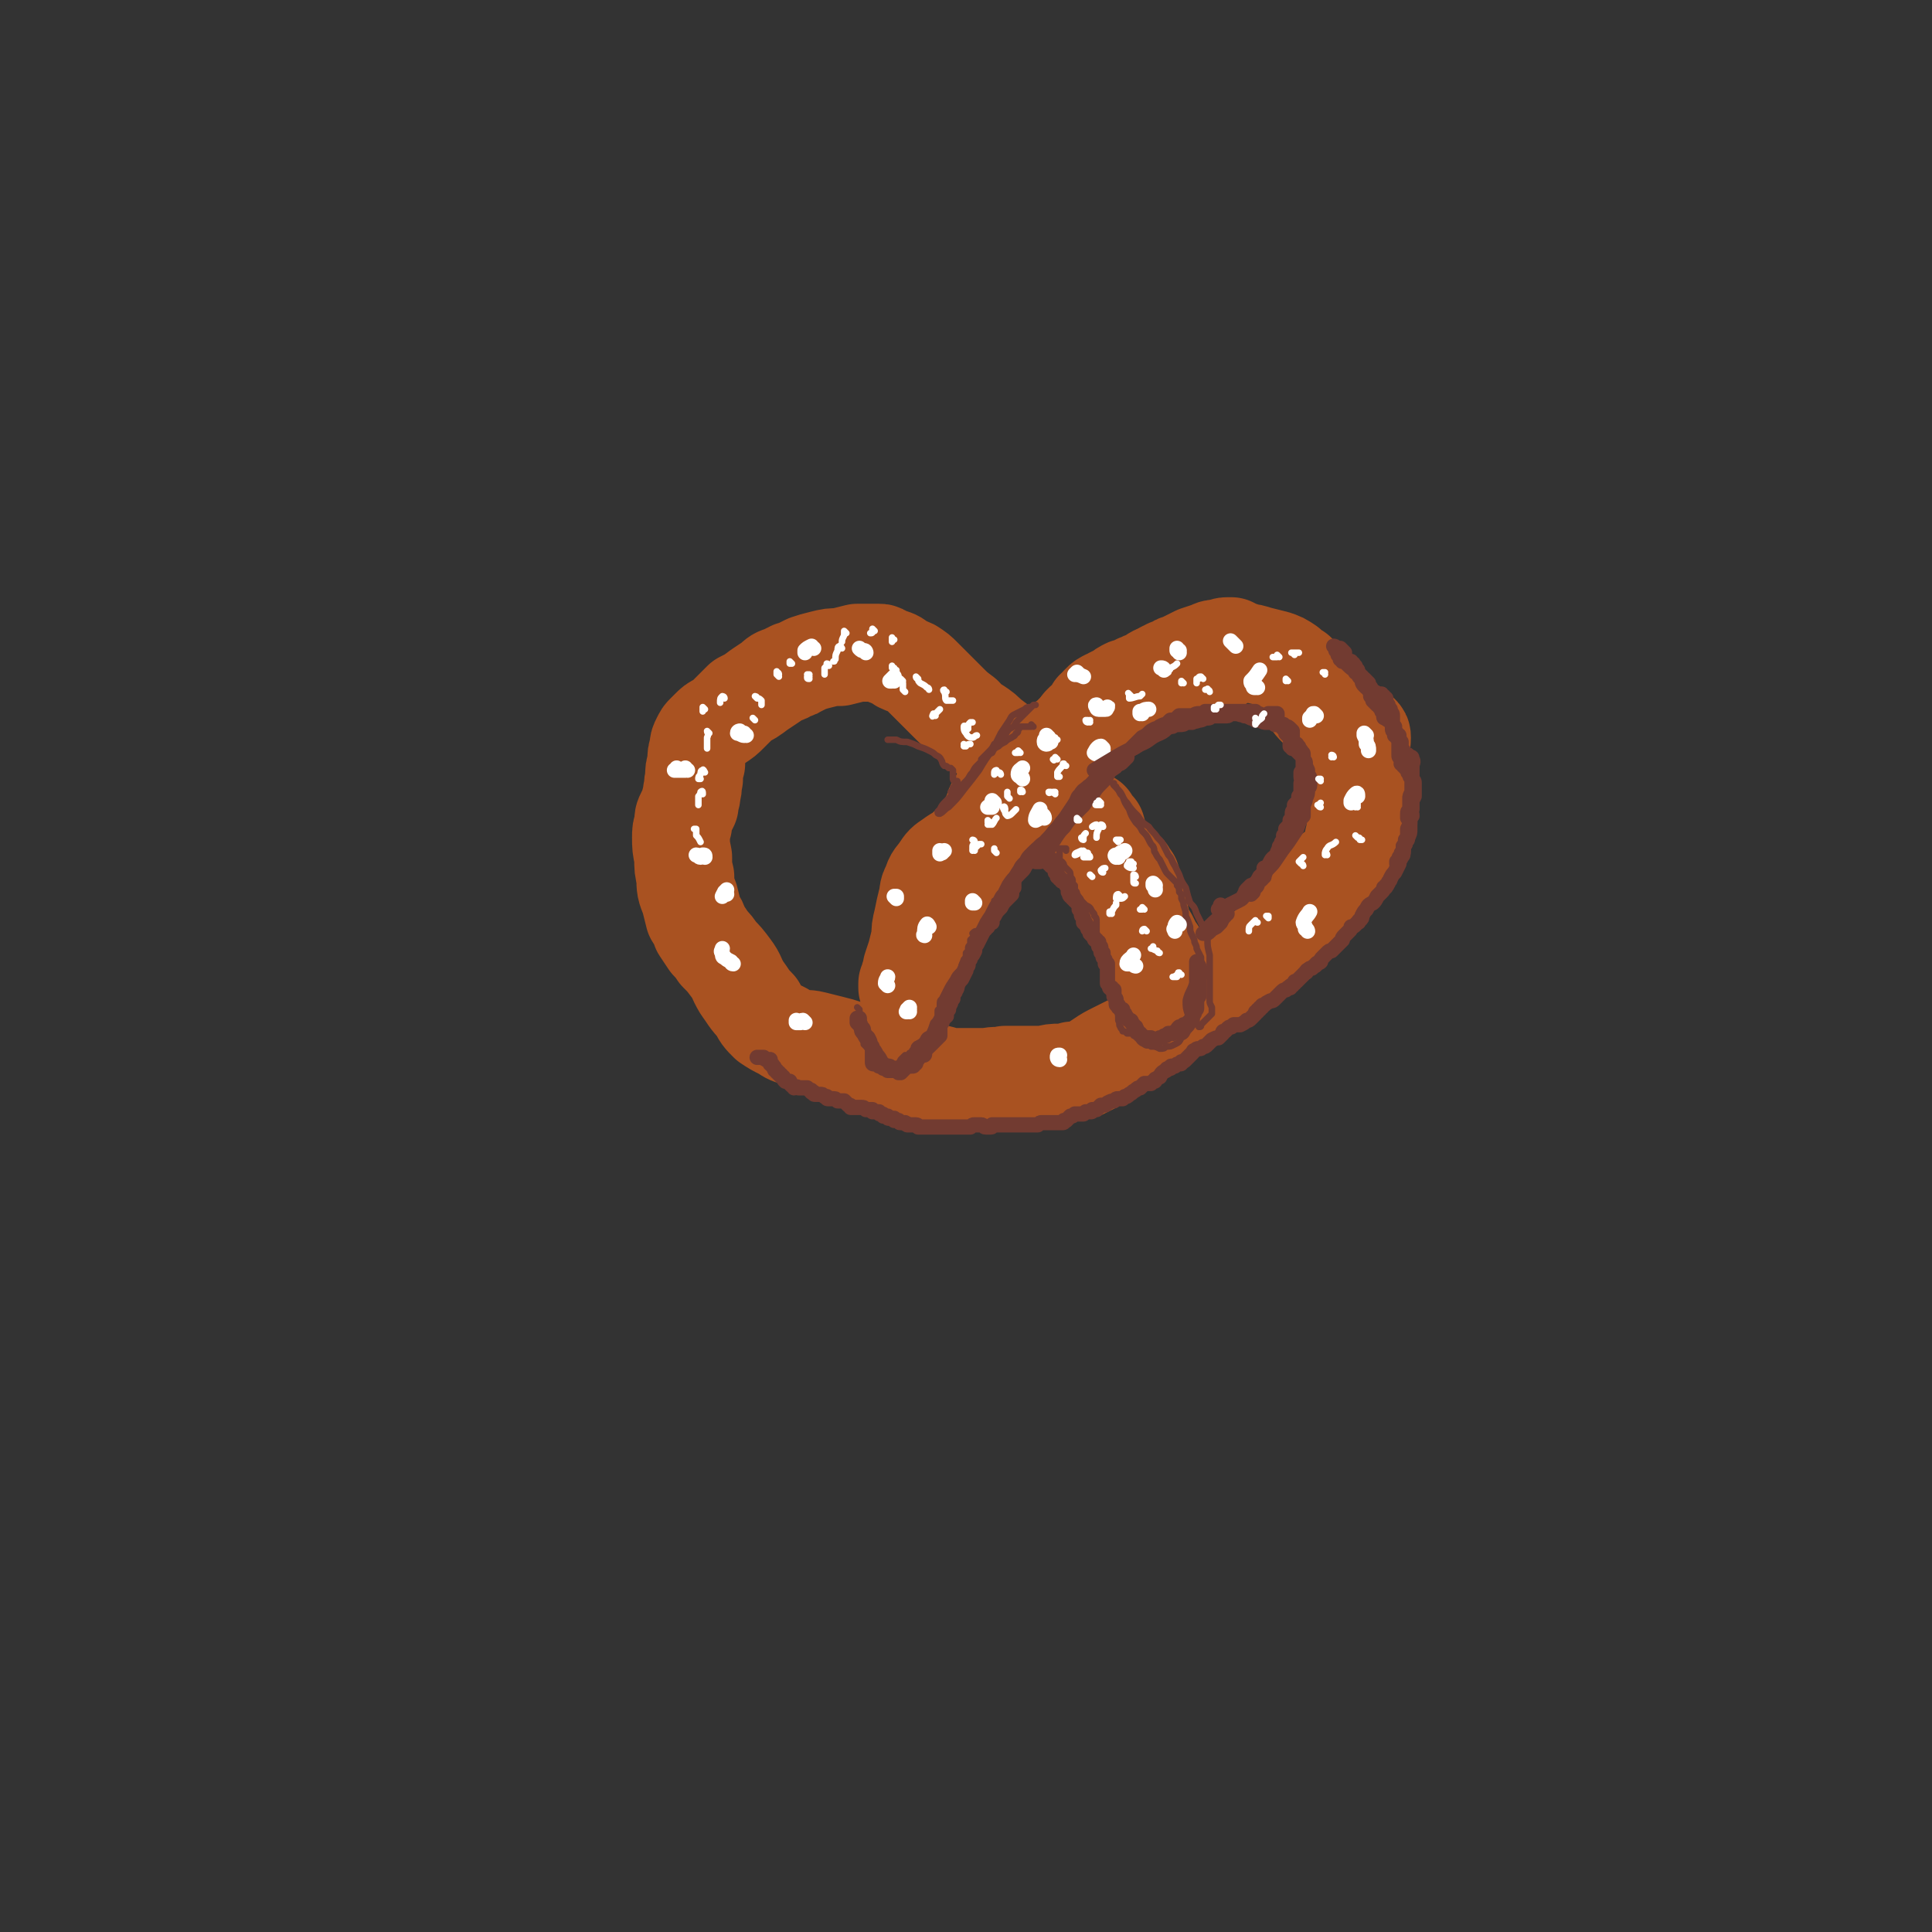 <svg viewBox='0 0 888 888' version='1.1' xmlns='http://www.w3.org/2000/svg' xmlns:xlink='http://www.w3.org/1999/xlink'><rect x="0" y="0" width="888" height="888" fill="#333333" stroke="none"/><g fill='none' stroke='rgb(169,82,33)' stroke-width='45' stroke-linecap='round' stroke-linejoin='round'><path d='M439,408c-1,0 -1,-1 -1,-1 -1,0 0,1 0,1 0,0 0,-1 0,-1 -1,0 -1,0 -1,0 0,0 0,0 0,0 0,0 0,0 0,0 0,0 0,-1 0,-1 0,0 0,0 0,1 0,0 0,0 0,0 0,0 0,-1 0,-1 0,0 0,0 0,1 0,0 0,0 0,0 0,0 0,-1 0,-1 0,0 0,0 0,1 0,0 0,0 0,0 0,0 0,0 0,0 0,0 0,0 0,0 0,0 0,0 0,0 0,0 0,0 0,0 0,0 0,0 0,0 0,0 0,0 0,0 0,0 0,0 0,0 0,-1 0,-1 0,-1 0,-1 0,-1 0,-1 1,-1 1,-1 1,-2 1,-1 1,-1 2,-2 2,-2 2,-2 4,-5 2,-3 2,-3 4,-6 2,-3 2,-3 3,-6 1,-1 1,-1 2,-2 0,0 0,0 0,-1 0,0 0,0 0,0 0,-1 0,-1 0,-1 1,-2 1,-2 2,-4 1,-2 1,-2 2,-3 0,-1 0,-1 0,-2 1,-1 1,-1 1,-2 0,0 0,0 1,-1 1,-1 1,-1 2,-2 1,-2 1,-2 3,-3 2,-2 2,-2 4,-3 2,-2 1,-2 3,-4 2,-2 2,-2 4,-4 2,-2 2,-2 4,-4 2,-1 2,-1 3,-2 2,-1 2,-1 3,-2 2,-2 2,-2 4,-3 3,-2 2,-2 5,-4 2,-2 2,-2 3,-4 2,-2 2,-2 4,-3 1,-2 1,-2 2,-4 1,-1 1,-1 2,-1 0,-1 0,-1 0,-1 1,-1 1,-1 1,-1 1,-1 1,-1 3,-2 1,0 1,0 2,-1 2,-1 2,-1 4,-2 1,-1 1,-1 3,-2 2,0 2,0 3,-1 1,0 1,0 2,-1 1,0 1,0 1,0 1,-1 1,-1 2,-1 3,-1 3,-2 5,-3 3,-1 3,-1 6,-2 3,-1 3,-1 6,-1 2,-1 2,-1 4,-2 1,0 1,0 2,0 0,0 0,0 0,0 0,0 0,0 0,0 1,0 1,0 2,0 2,0 2,0 4,-1 1,0 1,0 3,0 1,0 1,0 2,0 0,0 0,0 0,0 0,0 0,0 0,1 '/><path d='M452,385c0,0 -1,-1 -1,-1 0,0 1,0 1,0 -4,3 -4,3 -8,6 -3,3 -3,2 -7,5 -3,2 -3,2 -5,5 -2,3 -3,3 -4,7 -2,3 -1,4 -2,7 -1,4 -1,4 -2,9 -1,4 -1,4 -1,8 -1,4 -1,4 -2,8 -1,3 -1,3 -2,6 0,2 0,2 -1,4 0,2 0,2 -1,3 0,1 0,1 0,1 0,0 0,0 0,1 0,0 0,0 0,0 0,0 0,0 0,0 1,-1 1,-1 1,-2 2,-3 2,-3 3,-7 2,-4 2,-4 3,-8 2,-3 2,-3 3,-7 1,-3 1,-3 3,-7 2,-5 2,-5 5,-10 3,-6 3,-6 7,-13 4,-6 4,-6 8,-12 3,-5 3,-6 7,-11 3,-4 3,-4 6,-8 3,-4 3,-4 7,-8 3,-4 3,-4 7,-8 2,-2 3,-2 5,-4 2,-2 2,-1 4,-3 0,-1 0,-1 1,-1 3,-3 3,-3 5,-6 3,-3 2,-3 5,-5 2,-2 2,-2 5,-3 1,-1 1,-1 3,-2 1,0 1,0 2,-1 2,-1 2,-1 3,-2 2,-2 2,-2 4,-4 3,-2 3,-2 6,-4 3,-2 3,-2 6,-4 3,-2 3,-2 5,-3 2,-2 2,-1 4,-3 1,0 1,0 2,-1 2,0 2,0 3,-1 1,-1 1,-1 2,-1 2,-1 2,-1 4,-2 2,-1 2,-1 4,-2 3,-1 3,-1 6,-2 2,-1 2,-1 5,-1 1,0 1,-1 3,-1 1,0 1,0 2,0 2,1 2,1 3,2 2,0 2,0 4,1 2,0 2,0 5,1 4,1 4,1 8,2 3,1 3,1 6,3 2,2 2,2 4,3 1,1 1,1 2,3 1,1 0,1 0,2 1,3 1,3 3,5 2,4 2,4 5,7 5,3 5,2 10,5 3,2 3,2 7,4 1,1 1,1 2,2 1,1 1,1 1,2 0,4 -1,4 -1,7 0,4 0,4 0,8 0,3 0,4 0,7 0,3 0,3 0,5 1,3 1,3 0,5 0,4 -1,4 -2,7 0,4 0,4 -1,8 0,3 0,3 0,5 -1,1 0,2 -1,3 0,1 0,1 -1,2 -2,1 -2,1 -4,2 -3,3 -3,2 -6,5 -4,3 -4,3 -7,6 -3,3 -3,4 -6,8 -2,3 -1,3 -3,6 -1,3 -1,3 -3,5 -1,2 -1,2 -3,4 -2,2 -2,2 -5,3 -2,2 -2,2 -4,4 -3,1 -3,2 -6,3 -2,2 -3,2 -5,4 -3,2 -3,2 -6,4 -4,3 -4,3 -7,5 -3,2 -4,2 -7,5 -3,2 -3,2 -7,4 -3,3 -3,3 -6,5 -3,3 -3,3 -6,5 -4,2 -4,2 -8,5 -4,2 -4,2 -8,4 -4,2 -4,2 -7,4 -3,2 -3,2 -5,3 -2,1 -2,1 -4,2 -2,0 -2,0 -4,0 -3,1 -3,1 -6,1 -3,0 -3,0 -7,1 -5,0 -5,0 -9,0 -4,0 -4,0 -9,0 -4,1 -4,0 -8,1 -3,0 -3,0 -7,0 -3,0 -3,0 -7,0 -4,0 -4,0 -7,-1 -4,-1 -4,-1 -8,-2 -3,-1 -3,-1 -7,-2 -3,-1 -3,-1 -6,-1 -3,-1 -3,-1 -5,-2 -3,0 -3,0 -5,-1 -3,-1 -3,-1 -6,-2 -3,-1 -3,-1 -7,-2 -3,-1 -3,-1 -7,-2 -4,-1 -4,-1 -8,-2 -4,-1 -4,0 -7,-1 -4,-1 -4,-1 -7,-3 -4,-2 -4,-2 -7,-4 -3,-3 -3,-3 -5,-7 -4,-4 -4,-5 -7,-9 -3,-5 -2,-5 -5,-9 -3,-4 -3,-4 -6,-7 -2,-3 -2,-3 -4,-5 -2,-3 -2,-3 -4,-6 -1,-3 -1,-3 -3,-6 -1,-4 -1,-4 -2,-8 -2,-5 -2,-5 -2,-10 -1,-4 -1,-4 -1,-9 -1,-5 -1,-5 -1,-9 0,-3 0,-3 1,-6 0,-3 0,-3 1,-5 1,-2 1,-2 2,-4 0,-3 1,-3 1,-6 1,-3 0,-3 1,-6 0,-4 0,-4 1,-7 0,-4 0,-4 1,-7 0,-2 0,-2 1,-4 1,-2 1,-2 2,-3 1,-1 1,-1 2,-2 2,-2 2,-2 4,-3 3,-2 3,-2 5,-4 3,-3 3,-3 6,-6 4,-2 4,-2 8,-5 3,-2 3,-2 6,-4 2,-2 2,-2 5,-3 1,0 1,0 2,-1 1,0 1,0 2,-1 2,0 1,0 3,-1 2,-1 2,-1 4,-2 3,-1 3,-1 7,-2 4,-1 4,-1 8,-1 4,-1 4,-1 8,-2 3,0 3,0 6,0 2,0 2,0 4,0 1,0 1,0 2,1 2,1 2,1 3,1 3,1 3,1 5,3 2,1 3,1 5,2 3,2 3,2 5,4 3,3 3,3 6,6 3,3 3,3 6,6 3,3 3,3 7,6 2,3 3,3 6,5 3,2 3,2 6,5 3,2 3,2 6,5 2,2 2,2 5,5 2,2 2,2 4,5 2,2 2,2 4,4 2,2 2,2 4,4 2,2 2,2 4,4 3,2 3,2 6,3 2,2 2,1 5,3 2,1 2,1 4,2 2,2 2,2 4,3 1,2 1,2 3,4 1,3 0,3 1,6 2,2 2,2 3,5 2,2 2,1 3,3 2,2 2,2 4,3 1,2 2,2 3,3 1,2 1,2 2,3 1,3 1,3 1,6 1,3 1,3 2,7 1,4 1,4 2,8 1,3 1,3 3,6 1,2 1,2 2,4 1,2 2,2 2,4 1,2 1,2 2,5 0,2 0,2 1,4 0,2 0,2 1,4 0,2 0,2 0,4 1,2 1,2 1,3 0,0 0,0 0,0 0,0 0,0 0,0 0,0 0,-1 -1,-1 0,0 1,1 1,1 0,0 0,0 0,0 0,0 0,0 0,0 1,0 1,0 2,0 '/></g>
<g fill='none' stroke='rgb(114,59,49)' stroke-width='3' stroke-linecap='round' stroke-linejoin='round'><path d='M395,464c0,0 -1,-1 -1,-1 0,0 1,1 1,1 0,1 0,1 0,2 0,0 0,0 0,1 1,1 1,1 1,2 0,1 0,1 0,2 1,1 0,1 0,2 0,1 0,1 0,2 1,1 0,1 1,3 0,1 0,1 0,2 1,1 1,1 2,2 1,1 1,1 1,1 1,1 1,1 1,1 1,1 1,1 1,1 1,1 1,1 1,2 0,0 0,0 1,1 0,1 0,1 1,2 1,1 1,1 1,1 1,1 2,1 3,1 1,-1 1,-1 2,-2 2,-1 2,-1 3,-3 1,-1 1,-1 2,-2 1,0 1,0 2,0 0,0 0,-1 0,-1 0,0 0,0 1,0 0,-1 0,-1 1,-2 0,-1 0,-1 1,-2 2,-1 2,-1 3,-2 1,-2 1,-2 3,-3 1,-2 1,-2 2,-5 1,-1 1,-1 2,-3 0,-1 0,-1 0,-2 0,-1 0,-1 1,-1 0,-1 0,-1 0,-2 0,-2 0,-2 1,-3 1,-2 1,-2 2,-4 1,-2 1,-2 3,-5 1,-2 1,-2 3,-4 1,-2 1,-2 2,-5 1,-1 1,-1 1,-3 1,-1 1,-1 1,-2 0,-1 0,-1 1,-2 0,-1 0,-1 0,-2 1,-1 1,-1 2,-2 1,-1 1,-1 2,-3 1,-2 1,-2 2,-4 1,-1 1,-1 2,-3 1,-2 1,-2 2,-3 1,-2 1,-1 1,-3 1,0 1,0 1,-1 1,-2 1,-2 2,-3 1,-2 1,-2 2,-4 2,-3 2,-3 5,-5 2,-3 2,-3 4,-5 2,-2 2,-2 4,-3 1,-1 2,0 3,-1 0,0 0,0 1,0 0,0 0,0 0,0 -1,0 -1,0 -1,0 -1,0 -1,0 -2,0 0,0 0,0 -1,0 0,1 0,1 0,1 -1,1 -1,1 -2,1 -1,2 -1,2 -2,3 -2,2 -2,2 -4,4 -2,3 -2,3 -4,6 -3,3 -3,3 -5,6 -2,3 -2,3 -4,7 -2,3 -2,3 -4,7 -2,4 -2,4 -3,8 -2,5 -1,5 -3,10 -1,5 -1,5 -3,10 -2,4 -2,4 -3,8 -1,2 -1,2 -3,5 0,1 0,1 -1,1 0,1 0,1 0,0 0,-1 0,-1 0,-3 1,-3 2,-3 3,-6 2,-4 2,-4 4,-8 2,-4 2,-4 4,-9 2,-4 2,-4 4,-9 2,-4 2,-4 4,-8 1,-4 1,-4 3,-8 2,-3 2,-3 4,-7 2,-3 2,-3 4,-6 1,-3 1,-3 3,-6 1,-2 1,-2 3,-4 1,-2 1,-2 3,-4 2,-2 2,-2 5,-4 2,-3 3,-3 5,-6 3,-3 3,-3 5,-6 2,-3 2,-3 4,-6 2,-3 1,-3 3,-5 2,-3 2,-2 4,-4 3,-2 3,-2 5,-3 3,-2 3,-2 5,-4 4,-3 4,-3 7,-5 3,-2 3,-2 6,-5 2,-2 2,-2 5,-3 1,-1 1,-1 2,-1 0,0 0,0 1,0 0,0 0,0 0,0 -1,1 0,1 -1,1 0,1 0,1 -1,2 -2,1 -2,1 -4,2 -1,1 -1,1 -3,2 -2,1 -2,1 -3,3 -2,2 -2,2 -4,5 -3,2 -3,2 -5,4 -2,3 -2,2 -4,4 -2,2 -3,2 -5,4 -2,2 -2,2 -4,4 -3,2 -3,1 -5,3 -3,3 -3,3 -5,5 -3,3 -3,3 -5,7 -3,3 -3,3 -5,7 -3,4 -3,5 -5,9 -4,5 -4,5 -7,10 -4,5 -4,5 -8,10 -3,4 -3,4 -7,7 -1,0 -1,0 -2,1 '/><path d='M490,391c0,-1 -1,-1 -1,-1 0,0 1,0 1,0 -1,0 -1,0 -1,0 -1,0 -1,0 -2,0 0,0 0,0 -1,0 0,0 0,0 0,0 0,0 0,0 0,0 0,0 0,0 0,0 0,0 0,0 0,0 0,0 1,0 1,1 0,0 0,0 0,1 0,1 0,1 0,2 0,0 0,1 0,1 0,1 1,1 1,1 1,1 1,1 1,2 1,1 1,1 2,2 1,1 1,1 1,3 1,1 1,1 1,2 0,1 0,1 1,2 0,1 0,1 0,2 1,1 1,1 1,2 1,1 1,2 2,3 1,1 1,1 2,2 2,1 2,1 3,3 1,1 1,1 1,2 1,1 1,1 1,3 0,1 0,1 0,3 0,1 0,1 0,2 0,1 0,1 1,2 0,1 0,1 1,2 0,1 0,1 1,2 0,2 0,2 0,3 1,2 1,2 1,3 0,2 0,2 0,3 0,2 0,2 0,4 1,1 1,1 1,3 1,1 1,1 1,3 1,0 1,0 1,1 1,2 1,2 1,3 1,3 1,3 1,5 1,3 1,3 1,6 1,2 0,2 1,3 0,1 1,1 1,2 1,0 1,0 2,1 1,0 1,0 1,0 1,0 2,0 2,1 1,0 1,1 2,1 1,2 1,2 3,3 1,1 2,0 3,1 2,0 2,0 4,1 2,0 2,0 3,-1 2,0 2,0 4,-1 2,-1 2,-1 3,-3 2,-1 2,-1 3,-3 1,-1 1,-1 2,-3 1,-1 1,-1 2,-3 0,-1 0,-1 1,-3 0,-2 0,-2 0,-3 1,-3 1,-3 1,-5 1,-4 0,-4 1,-7 0,-3 0,-3 0,-6 -1,-2 -1,-2 -1,-4 -1,-2 -1,-2 -2,-4 0,-1 0,-1 -1,-3 0,-1 0,-1 -1,-3 -1,-2 -1,-2 -1,-4 -1,-3 -1,-3 -2,-5 0,-2 0,-2 -1,-5 0,-1 0,-1 -1,-3 0,-2 0,-2 -1,-3 0,-1 0,-2 -1,-3 0,-1 0,-1 -1,-2 -1,-1 -1,-1 -3,-3 -1,-1 -1,-1 -2,-3 -1,-2 -1,-2 -2,-4 -1,-1 -1,-1 -2,-3 -1,-1 0,-1 -1,-3 -1,-1 -1,-1 -2,-3 -1,-2 -1,-2 -3,-4 -1,-2 -1,-2 -3,-4 -2,-3 -2,-3 -3,-6 -2,-3 -2,-3 -3,-6 -1,-2 -1,-2 -3,-4 0,-1 0,0 -1,-1 0,0 0,0 0,0 0,0 0,0 0,0 0,0 0,0 0,-1 -1,0 0,1 0,1 0,0 0,0 0,0 2,2 2,2 3,4 2,2 1,2 3,4 2,3 2,3 5,6 2,3 2,3 5,5 2,3 2,2 4,5 2,2 2,2 3,4 1,2 1,2 2,4 2,2 1,2 3,5 1,2 1,2 2,4 1,3 1,3 3,6 1,4 1,4 2,7 2,2 2,2 3,5 1,2 1,2 2,4 1,2 1,2 2,4 1,2 1,2 1,4 0,3 0,3 1,7 0,4 0,4 0,9 0,3 0,3 0,7 0,2 0,2 0,5 0,1 0,1 1,3 0,1 0,1 0,2 0,1 0,1 0,1 -1,1 -1,1 -2,2 -2,2 -2,2 -3,3 0,1 0,1 -1,1 '/><path d='M475,334c0,0 -1,-1 -1,-1 0,0 0,0 0,0 0,1 0,1 0,1 -1,0 -1,0 -2,0 0,0 0,0 -1,0 -1,0 -1,0 -1,0 -1,0 -1,0 -1,0 -1,1 0,1 -1,1 0,1 0,2 -1,2 -1,2 -1,1 -2,2 -2,1 -2,1 -3,2 -2,1 -2,1 -3,2 -2,1 -2,1 -3,3 -2,1 -2,1 -4,3 -1,1 -1,1 -3,3 -1,1 -1,1 -2,3 -2,2 -1,2 -3,4 -1,1 -1,1 -3,3 -1,1 -2,1 -3,3 -2,2 -2,2 -3,3 -2,2 -2,2 -3,4 -1,1 -1,1 -1,1 0,1 0,1 1,1 2,-1 2,-2 4,-3 4,-4 4,-4 7,-8 4,-5 4,-5 7,-9 3,-5 3,-5 6,-9 2,-4 2,-4 4,-8 2,-3 2,-3 4,-6 1,-2 1,-2 3,-3 2,-1 2,-1 4,-2 1,-1 1,-1 3,-1 1,-1 1,-1 1,-1 1,0 1,0 1,0 0,0 -1,0 -1,0 -1,1 -1,1 -2,2 -1,1 -1,1 -2,2 -2,2 -2,2 -3,3 -1,1 -1,1 -1,1 -1,2 -1,2 -3,3 -2,2 -1,2 -3,4 -2,2 -2,2 -4,3 -1,2 -1,2 -3,4 -1,1 -1,1 -3,3 0,0 0,0 0,1 -2,2 -2,2 -3,4 -1,2 -1,2 -3,4 -1,1 -1,1 -2,3 -2,1 -2,1 -4,2 0,1 -1,1 -2,1 0,0 0,0 0,0 0,0 0,0 0,0 1,-1 1,-1 1,-2 1,-1 1,-1 1,-2 0,0 1,0 1,0 0,0 0,0 0,-1 0,0 0,0 -1,0 0,0 0,0 0,0 -1,0 -1,-1 -1,-1 0,0 0,0 0,-1 0,0 0,0 0,-1 0,-1 0,-1 0,-2 0,0 0,0 -1,-1 0,0 0,0 -1,0 -1,-1 -1,-1 -2,-1 -1,-1 -1,-2 -1,-2 -1,-2 -1,-2 -3,-3 -1,-1 -1,-1 -3,-2 -2,-1 -2,-1 -5,-2 -2,-1 -2,-1 -5,-2 -3,0 -3,0 -5,-1 -2,0 -2,0 -3,0 -1,0 -1,0 -1,0 0,0 0,0 0,0 '/></g>
<g fill='none' stroke='rgb(255,255,255)' stroke-width='7' stroke-linecap='round' stroke-linejoin='round'><path d='M418,465c0,0 -1,-1 -1,-1 0,0 1,0 1,0 -1,1 -1,1 -1,1 0,0 -1,0 0,0 0,-1 0,-1 1,-2 '/><path d='M427,426c0,0 -1,-2 -1,-1 -1,1 -1,2 -1,4 -1,1 0,1 0,1 '/><path d='M412,413c0,0 -1,-1 -1,-1 0,0 0,0 0,0 0,0 0,0 1,0 0,1 0,1 0,1 '/><path d='M448,415c0,0 -1,-1 -1,-1 0,0 0,0 0,0 0,0 0,1 0,1 1,0 1,0 1,0 '/><path d='M408,453c0,0 -1,-1 -1,-1 0,0 1,1 1,1 -1,-1 -1,-1 -1,-1 0,-2 1,-2 1,-3 '/><path d='M433,392c0,0 0,-1 -1,-1 0,0 0,1 0,1 0,0 0,1 0,0 1,0 1,0 2,-1 '/><path d='M457,369c0,0 -1,-1 -1,-1 0,0 1,1 1,1 -1,1 -2,1 -3,2 0,0 0,0 1,0 1,0 1,0 1,0 '/><path d='M480,376c0,-1 -1,-2 -1,-1 -1,0 0,0 -1,1 0,0 -2,1 -2,1 0,-2 1,-3 2,-5 '/><path d='M482,339c0,0 -1,-1 -1,-1 0,0 0,1 0,1 -1,1 -1,1 -1,2 0,1 1,1 1,1 1,0 1,-1 2,-1 '/><path d='M496,310c0,0 0,0 -1,-1 0,0 -1,1 -1,1 1,0 2,0 4,1 '/><path d='M507,344c0,0 -1,-1 -1,-1 -1,0 -2,1 -3,3 0,0 1,1 1,0 1,0 1,0 3,-1 '/><path d='M525,328c-1,0 -1,0 -1,-1 0,0 0,1 0,1 1,0 1,-1 1,-1 1,-1 2,-1 3,-1 0,0 0,0 0,0 '/><path d='M535,308c0,-1 -1,-1 -1,-1 0,0 -1,0 0,0 0,0 0,0 0,0 0,0 0,0 0,0 '/><path d='M505,325c-1,0 -1,-1 -1,-1 -1,0 0,1 0,1 0,0 0,1 1,1 1,0 1,0 3,0 1,0 0,0 1,-1 '/><path d='M578,316c0,0 0,0 -1,-1 0,0 0,1 0,1 -1,0 -1,0 -1,-1 -1,-1 -1,-1 -1,-2 2,-2 2,-2 4,-5 '/><path d='M567,296c-1,-1 -1,-1 -1,-1 -1,-1 0,0 0,0 1,1 1,1 2,2 0,0 0,0 0,0 '/><path d='M542,299c0,0 -1,0 -1,-1 0,0 0,1 0,1 1,0 1,0 1,1 '/><path d='M514,394c0,0 0,-1 -1,-1 0,0 0,1 0,1 0,0 -1,-1 0,-1 0,0 1,0 2,-1 1,0 1,0 2,-1 '/><path d='M531,407c0,0 -1,-1 -1,-1 0,0 0,1 0,1 1,1 1,1 1,2 '/><path d='M542,425c0,0 -1,-1 -1,-1 -1,1 -1,2 -1,3 -1,0 0,0 0,1 '/><path d='M522,444c0,0 -1,0 -1,-1 -1,0 -3,0 -3,0 0,-2 2,-2 3,-4 '/><path d='M605,329c0,0 -1,-1 -1,-1 -1,0 0,0 -1,1 0,0 0,0 -1,1 0,0 0,0 0,1 '/><path d='M628,338c0,0 -1,-1 -1,-1 0,0 0,1 0,1 1,2 1,2 1,4 1,1 1,1 1,3 '/><path d='M624,366c0,-1 0,-2 -1,-1 -1,1 -1,1 -2,3 0,0 0,1 0,1 0,0 0,0 0,0 '/><path d='M411,313c0,0 -1,-1 -1,-1 0,0 1,1 0,1 0,0 -1,0 -1,0 1,-1 1,-1 2,-2 '/><path d='M398,300c0,0 0,-1 -1,-1 -1,0 -1,0 -2,-1 0,0 0,0 0,0 '/><path d='M374,298c-1,0 -1,-1 -1,-1 -2,1 -2,1 -3,2 0,1 0,1 0,1 '/><path d='M343,338c-1,0 -1,-1 -1,-1 0,0 0,1 0,1 -1,0 -2,-1 -3,-1 0,-1 1,-1 1,-1 '/><path d='M316,354c-1,0 -1,-1 -1,-1 0,0 0,0 0,1 -2,0 -3,0 -5,0 0,0 1,0 1,-1 '/><path d='M334,411c0,0 0,-1 -1,-1 0,0 1,0 0,1 0,0 0,0 -1,1 0,0 0,0 0,0 1,-2 1,-2 2,-3 '/><path d='M324,394c0,-1 0,-1 -1,-1 0,0 0,1 -1,1 -1,0 -1,-1 -2,-1 '/><path d='M601,428c0,0 0,-1 -1,-1 0,0 0,0 0,0 0,-2 -1,-2 -1,-3 1,-3 2,-3 3,-5 '/><path d='M337,443c-1,0 -1,-1 -1,-1 -2,-1 -2,-1 -3,-2 -1,0 -1,-1 -1,-2 -1,-1 0,-1 0,-2 '/><path d='M487,487c-1,0 -1,-1 -1,-1 0,0 0,0 0,0 0,0 0,0 0,0 0,-1 0,-1 1,-1 '/><path d='M370,470c0,0 -1,-1 -1,-1 -1,0 -1,1 -1,1 -1,0 -1,0 -2,0 0,0 0,-1 0,-1 '/><path d='M470,358c0,0 0,-1 -1,-1 0,0 1,1 1,1 0,-1 -2,-1 -2,-2 0,-2 1,-2 2,-3 '/></g>
<g fill='none' stroke='rgb(114,59,49)' stroke-width='7' stroke-linecap='round' stroke-linejoin='round'><path d='M432,475c0,0 -1,-1 -1,-1 -1,0 0,0 -1,1 0,1 0,1 0,1 -1,1 -1,1 -1,1 0,0 0,0 0,0 0,0 0,0 0,0 -1,0 -1,0 -1,0 0,1 0,1 -1,1 0,1 0,1 -1,2 0,1 0,1 0,2 -1,0 -1,0 -1,1 0,1 0,1 0,1 0,1 0,1 -1,1 0,0 0,0 0,0 -1,0 -1,0 -1,0 -1,1 -1,1 -1,1 0,1 0,1 -1,1 0,0 0,0 0,1 0,1 0,1 -1,1 0,0 0,0 0,0 0,1 0,0 0,0 0,1 0,1 -1,1 0,0 0,0 -1,0 0,0 0,0 -1,0 0,0 0,0 -1,1 0,0 0,0 -1,1 0,0 0,0 0,0 -1,1 -1,1 -1,1 0,0 0,0 -1,0 0,-1 0,-1 -1,-1 0,0 0,0 -1,0 0,0 0,0 -1,0 0,0 0,0 0,0 -1,0 -1,0 -1,0 0,0 0,0 -1,0 0,0 0,0 0,-1 -1,0 -1,0 -2,0 0,-1 0,-1 -1,-1 -1,0 -1,0 -1,0 -1,-1 -1,-1 -1,-1 -1,0 -1,0 -1,0 -1,0 -1,0 -1,-1 0,0 0,0 0,-1 0,-1 0,-1 0,-2 0,-2 0,-2 0,-3 0,-1 0,-1 -1,-2 0,-1 0,-1 -1,-3 -1,-1 -1,-1 -2,-2 0,-2 0,-2 -1,-3 -1,-1 -1,-1 -2,-2 0,0 0,0 0,-1 0,0 0,0 0,0 0,-1 0,-1 0,-1 0,0 0,0 1,0 0,0 0,0 0,0 0,0 0,0 0,0 0,1 0,1 0,2 1,1 0,1 1,3 0,1 0,1 1,2 1,2 1,2 2,3 1,2 1,2 2,4 1,1 1,1 2,3 1,1 1,1 2,3 0,0 0,0 0,1 0,0 0,0 1,0 0,1 0,1 0,1 1,0 1,0 2,0 1,0 1,0 2,1 1,0 1,0 2,0 1,0 1,0 2,0 0,0 0,0 1,0 0,0 0,0 1,0 0,0 0,0 0,-1 0,0 0,0 1,0 0,0 0,0 1,-1 0,0 0,0 1,0 1,-1 1,-1 2,-2 2,-2 2,-2 3,-4 2,-1 2,-1 4,-3 1,-1 1,-1 2,-2 1,-1 1,-1 1,-1 1,-1 1,-1 1,-1 0,-1 0,-1 0,-2 0,-1 0,-1 0,-2 0,-1 0,-1 1,-2 0,-1 0,-1 1,-2 0,0 0,0 0,-1 0,0 0,0 1,0 0,0 0,0 0,-1 0,0 0,0 0,0 0,-1 0,-1 1,-2 0,-1 0,-1 1,-3 0,-1 0,-1 1,-2 0,-1 0,-2 1,-3 0,-1 1,-1 1,-3 1,-2 1,-2 2,-3 1,-2 1,-2 2,-4 0,-1 0,-1 0,-2 1,0 1,0 1,-1 0,-1 0,-1 0,-1 1,-1 1,-1 1,-2 1,-1 1,-1 2,-3 0,-2 0,-2 1,-3 1,-2 1,-2 2,-4 1,-2 1,-2 2,-3 0,-1 0,-1 1,-1 0,-1 0,-1 0,-1 0,0 0,0 0,0 1,-1 1,-1 2,-1 0,-2 0,-2 1,-3 1,-2 1,-2 3,-4 1,-2 1,-2 3,-4 1,-1 1,-1 2,-2 0,0 0,0 0,-1 0,0 0,0 0,-1 0,-1 0,-1 1,-1 0,-1 0,-1 0,-2 0,-1 0,-1 0,-2 1,-1 1,-1 2,-2 1,-1 1,-1 2,-2 1,-1 1,-2 2,-3 1,-2 1,-2 3,-3 1,-3 1,-3 3,-5 2,-2 2,-1 4,-3 2,-3 2,-3 4,-5 2,-3 2,-3 4,-5 2,-3 2,-3 4,-6 3,-3 2,-3 5,-6 3,-4 3,-4 6,-7 3,-4 3,-4 7,-7 2,-2 2,-1 4,-2 1,-1 1,-1 2,-1 0,0 0,0 0,0 0,1 0,1 0,1 -1,1 -1,1 -2,2 -1,1 -1,1 -2,1 -1,1 -1,1 -1,1 -1,0 -1,0 -2,1 -1,1 -1,1 -2,3 -1,2 -1,2 -3,4 -2,2 -2,2 -4,5 -2,2 -2,2 -4,5 -2,2 -2,2 -5,5 -2,2 -2,2 -4,5 -2,2 -2,2 -4,5 -1,2 -2,2 -3,5 -1,1 -1,1 -1,2 -1,1 -1,1 -2,2 0,1 0,1 -1,2 -1,0 -1,0 -1,0 -1,0 -1,0 -1,0 0,0 0,0 0,0 0,0 0,0 0,0 1,-2 1,-2 2,-3 2,-2 2,-2 3,-5 2,-2 2,-2 4,-4 2,-3 2,-3 4,-5 1,-2 1,-2 3,-4 2,-2 2,-2 4,-5 2,-2 2,-2 4,-5 2,-2 2,-2 4,-5 2,-2 2,-2 4,-4 2,-3 2,-3 4,-5 1,-1 1,-1 3,-3 1,-1 1,-1 2,-2 1,-1 1,0 2,-1 1,-1 1,-1 2,-2 1,-1 1,-1 2,-2 1,-1 1,-1 2,-2 2,-1 2,-1 3,-2 1,-1 1,-1 3,-2 1,0 1,0 2,-1 2,-1 2,-1 3,-1 1,-1 1,-1 2,-2 1,0 1,0 2,0 1,-1 1,-1 1,-1 1,-1 1,-1 1,-1 1,0 1,0 2,0 1,0 1,0 2,0 1,0 1,0 2,0 2,-1 2,-1 3,-1 1,0 1,0 2,0 0,0 0,0 1,-1 1,0 1,0 2,0 1,0 1,0 2,0 1,0 1,0 3,0 1,0 1,0 2,0 1,0 1,0 2,0 0,0 0,0 0,0 1,0 1,0 1,0 0,0 0,0 0,0 1,0 1,0 1,0 2,0 2,0 3,0 1,0 1,0 2,0 1,0 1,0 2,0 1,0 1,0 2,0 0,0 0,0 0,0 0,0 0,0 0,0 1,0 0,0 1,0 0,1 0,1 1,1 1,0 1,0 2,1 2,0 2,0 3,-1 2,0 2,0 3,0 0,0 1,0 1,0 0,0 0,0 0,0 0,1 0,1 0,2 0,1 0,1 0,2 1,0 1,0 1,0 1,1 1,1 2,1 1,1 1,1 1,1 1,0 1,0 2,1 0,0 0,0 1,1 0,1 0,1 0,2 0,1 0,1 0,2 0,1 0,1 -1,2 0,0 0,0 0,1 1,0 1,0 1,1 1,0 1,0 2,1 1,1 1,1 2,2 1,0 1,0 1,1 0,1 0,1 0,2 0,1 0,1 0,2 0,1 0,1 0,2 -1,1 -1,1 -1,1 0,1 0,1 0,1 0,0 0,0 0,1 0,0 0,0 0,0 0,1 0,0 1,1 0,0 0,0 0,1 0,0 0,0 -1,1 0,0 0,0 0,1 0,0 0,0 0,1 0,1 0,1 0,1 0,0 0,0 0,1 0,0 0,0 0,0 0,1 0,1 -1,2 0,1 0,1 0,2 -1,1 -1,1 -2,2 0,1 0,1 0,2 -1,1 -1,1 -1,2 0,0 0,0 0,1 0,0 0,0 0,0 0,1 0,1 -1,2 0,1 0,1 0,2 -1,1 -1,1 -2,2 0,1 0,1 0,2 -1,1 -1,1 -1,1 0,1 0,1 0,2 -1,1 -1,1 -1,2 -1,1 -1,1 -1,2 -1,2 -1,2 -1,3 -1,1 -2,1 -3,3 -1,2 -1,2 -2,3 -1,2 -1,2 -2,3 -1,2 -1,2 -2,3 0,2 0,2 -1,3 -1,1 -1,1 -1,2 -1,1 -1,1 -1,1 0,0 0,0 0,0 0,-1 0,-1 0,-1 0,-1 0,-1 0,-2 1,-1 1,-1 2,-2 1,-1 1,-1 2,-3 2,-2 2,-1 3,-3 3,-3 3,-3 5,-6 2,-3 2,-3 5,-7 2,-3 2,-3 4,-6 1,-3 1,-3 2,-5 1,-1 1,-1 1,-1 0,-1 0,-1 0,-1 0,-1 0,-1 0,-2 0,-1 0,-1 0,-2 1,-2 1,-2 1,-3 1,-2 1,-2 1,-4 0,-1 1,-1 1,-2 0,0 0,0 0,-1 0,0 0,0 0,-1 0,0 0,0 0,-1 0,-1 0,-1 -1,-2 0,-1 0,-1 0,-2 -1,-2 -1,-2 -1,-3 0,-1 0,-1 -1,-2 0,-1 0,-1 0,-2 0,-1 0,-1 -1,-1 0,0 0,0 0,-1 0,0 0,0 -1,-1 0,-1 0,-1 -1,-1 0,0 0,0 0,-1 -1,0 -1,0 -2,-1 0,-1 0,-1 -1,-2 -1,-1 -1,-1 -2,-2 0,-1 0,-1 -1,-2 0,0 0,0 -1,-1 0,0 0,0 -1,-1 -1,0 -1,0 -2,0 -1,-1 -1,-1 -2,-1 -1,0 -1,0 -2,0 -1,0 -1,0 -3,-1 -1,0 -1,0 -2,0 -1,-1 -1,-1 -2,-1 -2,-1 -2,-1 -3,-1 -1,-1 -1,0 -3,-1 -1,0 -1,0 -3,0 -1,0 -1,1 -2,1 -1,0 -1,0 -2,0 -1,0 -1,0 -2,0 -1,0 -1,0 -3,0 -1,1 -1,1 -2,1 -2,0 -2,1 -4,1 -2,1 -2,0 -3,1 -2,0 -2,0 -3,0 -1,1 -1,1 -3,1 -1,0 -1,0 -2,0 -1,1 -1,1 -3,1 -2,2 -2,2 -4,3 -5,2 -4,3 -9,5 -5,3 -6,3 -11,6 -5,3 -5,3 -10,6 '/><path d='M582,400c0,0 0,0 -1,-1 0,0 1,1 1,1 0,0 -1,0 -1,0 0,1 0,1 0,1 0,0 1,0 0,1 0,0 0,0 0,1 -1,0 -1,0 -1,1 -1,1 -1,1 -2,1 -1,1 -1,1 -1,1 -1,1 -1,1 -2,1 -1,1 -1,1 -2,2 -1,1 0,1 -1,2 -1,2 -1,2 -3,3 -2,1 -2,1 -4,2 -1,1 -1,1 -3,2 -1,0 -1,0 -1,0 -1,0 -1,0 -1,0 1,-1 1,-1 1,-2 '/><path d='M485,397c0,0 -1,0 -1,-1 0,0 1,1 1,1 0,0 -1,0 -1,-1 0,0 0,0 0,0 0,0 0,0 0,0 0,0 0,-1 -1,-1 0,1 0,1 0,2 0,0 0,0 -1,0 0,0 0,0 0,0 0,0 0,0 0,0 1,0 1,0 1,1 1,0 1,0 1,0 1,1 1,1 1,1 0,1 0,1 0,2 1,0 1,0 1,1 0,1 0,1 0,1 1,0 1,0 1,1 1,0 1,0 1,1 1,0 1,0 1,0 1,1 1,1 1,1 0,1 0,1 1,2 0,1 0,1 0,2 1,1 0,1 1,2 1,0 1,0 1,1 1,1 1,0 1,1 1,0 1,0 1,1 0,0 0,0 1,1 0,1 0,1 0,2 1,1 1,1 1,2 0,1 0,1 1,2 0,1 0,1 0,2 1,0 1,0 1,1 0,0 0,0 1,1 0,0 0,0 0,1 0,0 0,0 1,0 0,1 0,1 0,2 1,1 1,1 1,1 1,1 1,1 1,1 0,1 0,1 1,1 0,1 0,1 1,1 0,1 0,1 0,2 1,0 1,0 1,1 0,0 0,0 0,1 0,1 0,1 1,1 0,1 0,1 0,2 1,1 1,1 1,2 0,0 0,0 0,1 1,0 1,0 1,0 0,1 0,1 0,2 0,0 0,0 0,1 0,1 0,1 0,2 0,1 0,1 0,2 0,1 0,1 0,2 1,1 1,1 1,2 0,0 0,0 1,0 0,1 0,1 0,1 0,0 0,0 0,0 1,0 1,0 1,0 0,0 0,0 0,1 0,0 0,0 0,1 0,0 0,0 0,1 1,1 1,1 1,2 0,0 0,0 0,1 0,1 0,1 1,1 0,1 0,1 0,1 1,1 1,0 1,1 0,0 0,0 1,0 0,1 0,1 0,1 0,1 0,1 1,1 0,1 0,1 0,1 0,0 1,0 1,1 0,0 0,0 1,1 1,0 1,0 1,1 0,0 0,0 1,1 0,0 0,0 0,0 0,1 0,1 1,1 0,0 0,0 0,1 1,0 0,0 1,1 0,1 0,1 1,1 0,1 0,1 1,1 0,1 0,1 1,1 0,0 0,0 1,0 1,0 1,0 1,0 0,0 0,0 1,0 0,0 0,0 0,0 0,0 0,1 1,1 0,0 0,0 1,0 1,0 1,0 2,-1 0,0 0,0 1,0 1,-1 1,-1 2,-1 1,-1 1,-1 1,-1 1,0 1,0 1,0 0,0 0,0 1,0 0,0 0,0 0,0 1,-1 1,-1 2,-1 0,-1 0,-1 1,-2 1,0 1,0 2,-1 1,0 1,0 2,0 0,-1 0,-1 0,-1 1,0 1,0 1,-1 0,0 0,0 1,0 0,-1 0,-1 0,-2 0,-1 0,-1 1,-2 0,-1 0,-1 0,-1 1,0 1,0 1,-1 0,0 0,0 0,0 0,0 0,0 0,0 0,0 0,0 0,0 0,-1 0,-1 0,-1 0,-1 0,-1 0,-2 0,-1 0,-1 0,-2 0,-1 0,-1 0,-1 0,0 0,0 0,0 0,-1 0,-1 1,-1 0,0 0,0 0,0 0,0 0,0 0,-1 0,0 0,0 0,-1 -1,-2 -1,-2 -1,-4 0,-1 0,-1 0,-2 0,0 0,0 0,-1 0,0 0,0 0,0 0,-1 0,-1 0,-1 0,-1 0,-1 0,-1 0,0 0,0 0,-1 0,-1 0,-1 0,-1 0,-1 0,-1 0,-1 0,0 0,0 0,0 0,0 0,0 0,1 0,0 0,0 1,1 0,1 0,1 0,1 0,1 0,1 0,2 0,2 0,2 0,3 0,2 0,2 0,4 0,2 0,2 0,4 -1,1 -1,1 -1,3 0,1 0,1 0,2 -1,1 0,1 -1,2 0,1 0,1 -1,1 0,0 0,0 0,0 -1,-3 -1,-3 -1,-6 1,-4 2,-4 3,-8 '/><path d='M564,420c0,0 -1,-1 -1,-1 0,0 0,0 0,0 0,0 0,0 0,0 1,1 0,0 0,0 0,0 0,0 0,1 0,0 0,0 0,1 -1,1 -1,1 -2,3 -1,1 -1,1 -2,2 -2,1 -2,1 -3,2 -1,1 -1,1 -2,1 -1,0 -1,0 -1,0 0,0 0,0 0,0 2,-1 2,-1 3,-3 3,-3 3,-3 6,-5 '/><path d='M648,348c-1,0 -1,-1 -1,-1 -1,0 0,0 0,0 0,1 0,1 0,1 -1,1 0,1 -1,1 0,1 0,1 0,1 0,1 0,1 0,2 0,0 0,0 0,1 0,0 0,0 1,1 0,1 0,1 1,2 0,1 0,1 1,2 0,1 0,1 0,2 0,1 0,1 0,2 0,1 0,1 0,2 -1,2 -1,2 -1,3 0,2 0,2 0,3 0,1 0,1 0,2 -1,1 -1,1 -1,2 0,1 0,1 0,2 0,0 1,0 1,1 0,1 0,1 0,2 0,1 0,1 0,2 0,2 0,2 -1,4 0,1 0,1 -1,2 0,1 0,1 -1,2 0,1 0,1 0,1 0,0 0,0 0,1 0,0 0,0 0,0 0,2 0,2 -1,3 0,1 -1,1 -1,3 -1,2 -1,2 -2,4 -1,1 -1,1 -2,3 0,1 -1,1 -1,2 -1,1 0,1 -1,1 0,1 0,1 -1,1 0,1 0,1 -1,2 -1,1 -1,1 -2,2 -1,2 -1,2 -2,3 -2,1 -2,1 -3,3 -1,1 -1,1 -2,3 0,1 0,1 -1,2 -1,0 0,1 -1,1 -1,1 -1,1 -1,1 -1,1 -1,1 -2,1 0,1 0,1 -1,2 -1,1 -1,1 -2,2 -1,1 -1,1 -1,2 -1,1 -1,1 -2,2 0,0 0,0 -1,1 0,0 0,0 -1,1 0,0 0,0 -1,1 -1,0 -1,0 -2,1 0,0 0,0 -1,1 -1,1 -1,1 -1,1 -1,1 -1,1 -1,2 -1,1 -1,0 -2,1 0,0 0,1 -1,1 0,0 0,0 0,0 -1,1 -1,1 -1,1 -1,0 -1,0 -2,1 -1,0 0,1 -1,1 -1,1 -1,1 -2,2 -1,1 -1,1 -2,2 -1,0 -1,0 -1,1 -1,0 -1,1 -1,1 -1,0 -1,0 -1,1 0,0 -1,0 -1,0 0,0 0,0 -1,1 -1,0 -1,0 -2,1 -1,1 -1,1 -3,3 -1,1 -1,1 -2,1 -2,1 -2,1 -3,2 -1,0 -1,0 -1,1 -1,0 -1,0 -1,1 -1,0 -1,0 -1,1 -1,0 -1,0 -1,1 -1,1 -1,1 -2,2 -1,1 -1,1 -2,1 -1,1 -1,1 -3,2 -1,0 -1,0 -3,0 -1,1 -1,1 -1,1 -1,0 -1,0 -2,1 0,0 0,0 -1,1 -1,0 -1,0 -1,1 -1,1 -1,1 -2,2 -1,0 -1,0 -3,1 -1,1 -1,1 -2,2 -1,1 -1,1 -2,1 -1,1 -1,1 -2,1 -1,0 -1,0 -2,1 -1,0 0,0 -1,1 -1,1 -1,1 -2,2 0,0 0,0 -1,1 -1,1 -1,1 -2,1 0,1 0,1 -1,1 -1,0 -1,0 -2,1 0,0 0,0 -1,0 -1,0 -1,0 -1,1 -1,0 -2,0 -2,1 -2,1 -2,1 -3,3 -1,0 -1,1 -2,1 0,1 0,1 -1,1 -1,1 -1,1 -1,1 -1,0 -1,0 -3,0 -1,1 -1,1 -2,2 -1,0 -1,0 -2,1 -2,1 -1,1 -3,2 -1,1 -1,1 -2,1 0,0 0,0 -1,1 -1,0 -1,0 -2,0 -1,0 -1,0 -2,1 -1,0 -1,0 -3,1 -1,1 -1,1 -3,1 -1,1 -1,1 -2,2 -1,0 -1,0 -2,0 0,1 0,1 -1,1 -1,0 -1,0 -2,0 -1,1 -1,1 -1,1 -1,0 -1,0 -2,0 -1,0 -1,0 -2,0 -1,1 -1,1 -2,1 -1,1 -1,1 -2,2 0,0 0,0 -1,0 0,1 0,1 -1,1 0,0 0,0 -1,0 0,0 0,0 -1,0 -1,0 -1,0 -2,0 -1,0 -1,0 -2,0 -2,0 -2,0 -3,0 -1,0 -1,0 -2,1 0,0 0,0 -1,0 0,0 0,0 -1,0 -1,0 -1,0 -1,0 -1,0 -1,0 -2,0 -1,0 -1,0 -2,0 -1,0 -1,0 -2,0 -1,0 -1,0 -2,0 -1,0 -1,0 -1,0 -1,0 -1,0 -1,0 -1,0 -1,0 -2,0 -1,0 -1,0 -1,0 -1,0 -1,0 -2,0 -1,0 -1,0 -1,0 -1,0 -1,0 -2,0 0,1 0,1 -1,1 -1,0 -1,0 -1,0 -1,0 -1,0 -1,0 -1,0 -1,-1 -2,-1 0,0 0,0 -1,0 -1,0 -1,0 -2,0 -1,0 -1,0 -2,1 -1,0 -1,0 -1,0 -1,0 -1,0 -2,0 -1,0 -1,0 -1,0 -1,0 -1,0 -1,0 -1,0 -1,0 -2,0 0,0 0,0 -1,0 -1,0 -1,0 -2,0 -1,0 -1,0 -1,0 -1,0 -1,0 -1,0 -1,0 -1,0 -1,0 0,0 0,0 -1,0 0,0 0,0 -1,0 0,0 0,0 0,0 -1,0 -1,0 -2,0 0,0 0,0 -1,0 0,0 0,0 -1,0 -1,0 -1,0 -2,0 0,0 0,0 -1,0 -1,0 -1,0 -2,0 0,0 0,-1 -1,-1 -1,0 -1,0 -1,0 -1,0 -1,0 -2,0 0,0 0,0 -1,0 -1,-1 -1,0 -1,-1 -1,0 -1,0 -2,0 -1,0 0,0 -1,-1 0,0 0,0 -1,0 0,0 0,0 -1,0 0,-1 0,-1 0,-1 -1,0 -1,0 -1,0 -1,0 -1,0 -1,0 -1,0 -1,0 -1,-1 -1,0 -1,0 -1,0 -1,0 -1,0 -1,0 0,-1 0,-1 -1,-1 0,0 0,0 0,0 -1,0 -1,0 -1,-1 -1,0 -1,0 -1,0 0,0 0,0 -1,0 0,0 0,0 -1,0 0,0 0,0 0,-1 -1,0 -1,0 -1,0 -1,0 -1,0 -2,0 -1,-1 -1,-1 -2,-1 -1,0 -1,0 -1,0 -1,0 -1,0 -2,0 0,0 0,0 -1,0 0,0 0,0 -1,0 0,-1 0,-1 -1,-1 -1,-1 -1,-1 -2,-2 -1,0 -1,0 -3,0 -1,-1 -1,-1 -2,-1 -1,0 -1,0 -1,0 -1,0 -1,0 -1,0 0,0 0,0 0,0 0,0 0,0 0,0 -1,0 -1,0 -1,-1 -1,0 -1,0 -1,0 -1,-1 -1,-1 -2,-1 0,0 0,0 -1,0 -1,0 -1,0 -1,0 -1,0 -1,0 -1,-1 0,0 0,0 0,0 0,0 0,0 -1,0 0,-1 0,-1 -1,-1 0,0 0,0 -1,-1 -1,0 -1,0 -1,0 -2,0 -2,0 -3,0 -1,-1 -1,0 -2,0 0,-1 0,-1 -1,-1 0,0 0,0 0,0 -1,-1 -1,-1 -1,-1 0,0 0,-1 0,-1 -1,0 -1,0 -1,0 0,0 0,0 -1,0 -1,-1 -1,-1 -1,-2 -1,0 -1,0 -1,-1 -1,0 -1,0 -1,-1 -1,0 -1,0 -1,-1 -1,0 -1,0 -1,-1 0,0 0,0 0,0 0,-1 -1,-1 -1,-1 0,-1 0,-1 -1,-1 0,-1 0,-1 0,-1 0,0 0,0 0,-1 -1,0 -1,0 -1,0 0,0 0,0 -1,0 -1,-1 -1,0 -1,-1 -1,0 -1,0 -3,0 '/><path d='M645,352c0,0 0,-1 -1,-1 0,0 1,0 1,0 0,0 0,0 0,0 0,0 0,0 -1,-1 0,0 0,0 0,0 0,0 0,0 0,0 0,-1 0,-1 0,-1 0,0 0,0 0,-1 -1,0 -1,0 -1,-1 0,-1 0,-1 0,-2 0,-1 0,-1 0,-2 0,-1 0,-1 0,-2 0,-1 0,-1 0,-1 0,-1 0,-1 0,-1 0,0 0,0 0,-1 -1,-1 -1,0 -1,-1 -1,-1 -1,-1 -1,-2 0,0 0,0 0,-1 0,0 0,0 -1,-1 0,0 0,-1 0,-1 0,0 0,0 -1,-1 0,0 0,0 -1,0 0,-1 -1,0 -1,-1 -1,0 -1,0 -1,-1 0,-1 0,-1 0,-1 -1,-1 -1,-1 -1,-2 0,0 0,0 0,-1 0,0 0,0 -1,0 0,-1 0,-1 -1,-1 0,0 0,0 -1,-1 0,0 0,0 -1,-1 0,-1 0,-1 -1,-2 0,-1 0,-1 0,-1 0,-2 0,-2 0,-3 0,0 -1,0 -1,-1 0,0 0,0 0,-1 -1,-1 -1,-1 -1,-1 -1,-1 -1,-1 -1,-1 -1,-1 -1,0 -1,-1 -1,0 -1,0 -1,-1 -1,-1 -1,-1 -1,-2 0,0 0,0 -1,-1 0,-1 0,-1 -1,-1 0,-1 0,-1 0,-1 -1,0 -1,-1 -1,-1 -1,0 -1,0 -1,0 -1,0 -1,0 -1,0 0,0 0,-1 -1,-1 0,0 0,0 0,0 0,-1 0,-1 0,-1 0,-1 0,-1 0,-2 -1,-1 -1,-1 -1,-1 -1,-1 -1,-1 -1,-1 -1,0 -1,0 -1,0 0,0 0,0 -1,0 0,0 0,0 0,0 0,0 0,0 0,0 0,0 0,0 0,0 0,0 0,0 0,0 0,0 -1,-1 -1,-1 0,0 1,0 1,1 0,0 0,0 0,1 0,0 0,0 1,1 0,1 0,1 0,1 1,1 1,1 1,2 1,0 1,0 1,1 1,0 1,0 2,1 1,1 1,1 1,1 2,2 2,1 3,3 2,1 1,2 3,3 0,1 0,2 1,3 0,0 0,0 1,1 0,0 0,0 0,0 1,0 1,0 1,0 0,0 0,1 0,1 0,0 0,0 1,0 0,0 0,0 0,0 1,1 1,1 1,1 1,0 1,0 2,1 1,0 1,0 2,0 0,1 0,1 1,1 0,1 0,1 1,1 0,1 0,1 0,2 0,0 0,0 1,1 0,0 0,0 0,1 0,0 0,0 1,1 0,0 0,0 0,1 1,1 1,1 1,2 0,1 0,1 0,2 0,2 0,2 0,3 0,2 0,2 1,2 0,1 0,1 0,2 0,0 0,0 1,0 0,1 0,1 0,1 1,0 1,1 1,1 0,1 0,1 1,1 0,1 0,1 0,2 0,1 0,1 1,2 0,1 0,1 0,2 1,0 1,0 2,0 1,1 1,1 1,1 1,0 1,0 1,1 0,0 0,0 0,0 1,1 0,2 0,3 0,1 0,1 0,3 0,1 0,1 0,3 1,1 1,1 1,2 0,0 0,0 0,1 0,0 0,0 0,1 0,1 0,1 0,2 0,1 0,1 0,2 -1,2 -1,2 -1,3 0,2 0,2 0,3 -1,1 0,1 0,3 -1,0 -1,0 -1,1 0,1 0,1 0,2 0,1 0,1 -1,3 0,1 0,1 0,2 0,2 0,2 -1,3 0,2 0,2 -1,3 0,1 0,1 0,2 -1,1 -1,1 -1,2 -1,1 -1,1 -1,2 0,0 0,1 -1,1 0,1 0,1 0,1 '/></g>
<g fill='none' stroke='rgb(255,255,255)' stroke-width='3' stroke-linecap='round' stroke-linejoin='round'><path d='M445,335c0,0 -1,0 -1,-1 0,0 0,1 0,1 1,0 0,-1 1,-1 0,-1 0,-1 1,-2 0,0 0,0 1,0 '/><path d='M430,329c0,0 -1,-1 -1,-1 0,0 -1,2 0,1 1,-1 1,-1 3,-3 '/><path d='M599,398c0,0 0,-1 -1,-1 0,0 0,0 0,0 0,0 0,0 -1,-1 0,0 0,0 0,0 1,-1 1,-1 2,-2 '/><path d='M607,371c-1,0 -1,-1 -1,-1 -1,0 0,0 0,0 0,0 0,0 0,0 1,-1 1,-1 1,-1 '/><path d='M607,359c0,0 -1,-1 -1,-1 0,0 0,0 1,0 0,0 -1,0 -1,0 1,0 1,0 1,0 0,0 0,0 0,0 '/><path d='M613,348c0,0 0,-1 -1,-1 0,0 1,0 0,1 0,0 0,0 0,0 '/><path d='M592,313c0,0 -1,-1 -1,-1 0,0 0,0 0,1 0,0 0,0 0,0 0,0 0,0 0,0 0,0 0,0 0,0 '/><path d='M578,331c0,0 -1,0 -1,-1 0,0 1,1 1,1 0,1 0,1 -1,1 0,0 0,1 0,1 1,-2 2,-2 3,-3 0,-1 0,-1 1,-2 '/><path d='M559,326c0,0 -1,0 -1,-1 0,0 0,1 0,1 0,0 0,0 1,-1 0,0 0,0 1,-1 0,0 1,0 1,0 '/><path d='M556,318c0,-1 -1,-1 -1,-1 0,-1 0,0 0,0 0,0 -1,0 -1,0 0,0 1,0 1,0 '/><path d='M553,312c0,0 -1,-1 -1,-1 -1,0 -1,0 -1,1 -1,0 -1,0 -1,0 0,1 0,1 0,1 0,1 0,1 0,1 '/><path d='M544,314c0,0 0,0 -1,-1 0,0 0,1 0,1 0,0 0,0 0,0 '/><path d='M588,302c0,0 -1,-1 -1,-1 0,0 0,1 0,1 0,0 -1,0 -1,0 -1,0 -1,0 -1,0 0,0 0,0 0,0 '/><path d='M595,301c0,0 -1,-1 -1,-1 0,0 -1,0 0,0 0,0 0,0 0,0 2,0 2,0 3,0 '/><path d='M609,310c0,0 0,-1 -1,-1 0,0 1,0 1,0 0,0 0,0 0,0 '/><path d='M624,371c0,0 -1,0 -1,-1 0,0 0,1 0,1 1,0 0,-1 1,-1 0,0 -1,0 0,-1 0,0 0,0 0,0 '/><path d='M624,385c0,0 -1,-1 -1,-1 0,0 0,0 1,1 1,0 1,0 1,1 1,0 1,0 1,0 '/><path d='M610,393c0,0 0,-1 -1,-1 0,0 0,1 0,1 0,-1 0,-2 1,-3 1,-2 2,-1 4,-3 '/><path d='M583,422c0,0 -1,-1 -1,-1 0,0 0,0 1,0 0,0 0,0 0,0 0,0 0,0 0,1 '/><path d='M578,424c-1,0 -1,-1 -1,-1 -1,1 -1,1 -2,2 -1,1 -1,1 -1,3 '/><path d='M511,420c0,0 -1,-1 -1,-1 0,0 0,1 0,1 0,-1 0,-1 1,-1 1,-2 1,-2 2,-3 0,-1 0,-1 0,-1 '/><path d='M502,403c0,0 -1,-1 -1,-1 0,0 0,0 0,0 0,0 0,0 0,0 '/><path d='M499,392c0,0 -1,-1 -1,-1 -1,0 -1,1 -2,1 -1,1 -2,1 -2,1 0,-1 1,-1 3,-2 '/><path d='M507,380c0,0 0,-1 -1,-1 -1,1 -1,1 -1,2 -1,2 -1,2 -1,4 0,0 0,0 0,0 '/><path d='M505,380c-1,0 -1,-1 -1,-1 -1,0 -2,1 -2,1 0,0 1,0 2,-1 '/><path d='M485,365c0,0 -1,-1 -1,-1 0,0 1,0 1,0 -1,1 -1,0 -2,0 0,0 -1,1 -1,0 1,0 1,0 1,0 '/><path d='M490,352c-1,0 -1,-1 -1,-1 -1,0 0,0 0,0 -1,2 -2,2 -3,4 0,0 0,1 0,2 0,0 1,0 1,0 '/><path d='M486,349c0,0 -1,-1 -1,-1 0,0 0,1 -1,1 0,0 0,0 0,0 1,1 0,0 0,0 '/><path d='M470,364c0,0 0,-1 -1,-1 0,0 0,1 0,1 0,0 0,0 0,0 '/><path d='M458,392c0,0 -1,-1 -1,-1 0,0 0,0 0,-1 '/><path d='M448,391c0,0 -1,-1 -1,-1 0,0 0,1 0,1 1,0 1,-1 1,-1 1,-1 1,-1 2,-2 0,0 0,0 1,0 '/><path d='M448,387c0,0 0,-1 -1,-1 0,0 1,1 1,1 0,1 -1,1 -1,2 0,0 0,0 0,0 '/><path d='M455,378c0,0 -1,-1 -1,-1 0,0 0,0 0,1 1,0 0,1 0,1 1,0 1,0 2,0 1,-1 1,-2 2,-3 '/><path d='M462,372c0,0 0,-2 -1,-1 0,0 0,1 1,2 0,1 0,1 1,2 0,0 1,0 2,-1 1,-1 1,-1 2,-2 '/><path d='M464,367c0,0 -1,-1 -1,-1 0,0 0,0 0,0 0,0 0,0 0,-1 0,0 0,0 0,-1 '/><path d='M460,356c0,0 0,-1 -1,-1 -1,0 -1,0 -2,1 0,0 0,-1 0,-1 0,-1 1,-1 1,-1 '/><path d='M469,346c0,0 -1,-1 -1,-1 0,0 0,0 0,0 -1,1 -1,1 -1,1 -1,0 0,0 0,0 0,0 0,0 1,0 '/><path d='M486,340c-1,0 -1,-1 -1,-1 -1,0 -1,0 -1,1 -1,1 -2,1 -2,1 0,1 1,0 2,0 '/><path d='M501,332c0,0 0,-1 -1,-1 0,0 -1,0 -1,0 0,1 1,1 1,1 1,-1 1,-1 1,-1 '/><path d='M508,327c0,0 0,0 -1,-1 0,0 -1,1 -1,1 1,0 1,0 2,0 1,-1 1,-2 3,-3 '/><path d='M520,320c-1,-1 -1,-1 -1,-1 -1,-1 0,0 0,0 0,1 0,2 0,2 2,0 3,-1 5,-1 0,0 0,0 1,-1 '/><path d='M537,309c0,0 0,0 -1,-1 0,0 0,1 1,1 0,-1 1,-1 1,-2 2,-1 2,-1 3,-2 '/><path d='M501,394c0,0 -1,-1 -1,-1 0,0 1,0 1,1 -1,0 -2,0 -3,0 0,0 1,0 1,0 1,-1 1,-1 1,-2 '/><path d='M498,386c0,0 -1,0 -1,-1 0,0 0,0 1,0 0,-1 0,-1 1,-2 '/><path d='M496,377c0,0 -1,-1 -1,-1 0,0 0,1 0,1 0,0 0,0 1,0 '/><path d='M506,369c0,0 -1,-1 -1,-1 0,0 0,1 -1,1 0,1 -1,1 0,1 0,0 1,0 2,0 '/><path d='M514,387c0,0 -1,-1 -1,-1 0,0 0,0 0,0 1,0 1,0 2,0 '/><path d='M521,397c-1,0 -1,-1 -1,-1 -1,0 0,0 -1,0 0,1 -1,1 -1,2 1,1 2,1 3,1 0,0 0,0 0,0 '/><path d='M515,412c0,0 -1,-1 -1,-1 -1,0 -1,1 -1,2 0,0 1,0 2,0 1,0 1,0 2,-1 '/><path d='M507,401c-1,0 -1,-1 -1,-1 0,0 0,0 0,0 1,-1 1,-1 2,-1 '/><path d='M522,403c0,0 0,-1 -1,-1 0,0 0,0 0,1 0,1 0,1 0,1 0,1 0,1 0,1 0,0 0,0 0,0 0,1 0,1 1,1 0,0 0,0 0,0 '/><path d='M526,418c0,0 -1,-1 -1,-1 0,0 0,0 0,1 0,0 -1,0 -1,0 0,0 0,0 0,0 0,0 0,0 0,0 0,0 0,0 1,0 '/><path d='M527,428c0,0 -1,-1 -1,-1 -1,0 -1,1 -1,1 0,0 0,-1 1,-1 '/><path d='M533,438c-1,0 -1,-1 -1,-1 0,0 0,0 0,0 -1,0 -2,-1 -3,-1 0,0 1,0 1,-1 '/><path d='M543,448c-1,0 -1,-1 -1,-1 -1,0 0,0 -1,1 -1,1 -2,1 -2,1 0,0 1,0 2,0 '/><path d='M444,343c0,0 -1,-1 -1,-1 0,0 0,0 1,1 0,0 -1,0 -1,0 1,0 1,-1 3,-1 '/><path d='M444,335c0,-1 -1,-2 -1,-1 0,1 0,2 1,3 1,2 2,2 3,2 1,0 1,-1 2,-1 '/><path d='M435,318c-1,0 -1,-1 -1,-1 -1,0 0,1 0,1 1,2 0,3 1,4 1,0 1,0 3,0 '/><path d='M422,312c0,0 -1,0 -1,-1 0,0 1,1 1,1 0,1 0,1 1,2 2,1 2,1 3,2 1,0 1,1 1,1 '/><path d='M415,313c0,0 -1,-1 -1,-1 0,0 0,1 1,2 0,1 0,1 0,3 0,0 0,0 1,1 '/><path d='M411,307c-1,0 -1,-1 -1,-1 0,0 0,0 0,1 1,1 1,1 2,1 0,1 0,1 0,1 '/><path d='M411,294c-1,0 -1,-1 -1,-1 0,0 0,0 0,0 0,1 0,1 0,1 0,1 0,1 0,1 '/><path d='M402,290c0,0 -1,-1 -1,-1 0,0 0,1 0,1 0,1 0,1 -1,1 '/><path d='M389,291c0,0 -1,-1 -1,-1 0,1 0,1 0,2 -1,2 -1,2 -1,3 '/><path d='M387,298c0,0 -1,-2 -1,-1 -1,0 -1,1 -1,2 -1,2 -1,2 -1,4 -1,1 0,1 -1,1 '/><path d='M381,306c0,0 0,-1 -1,-1 0,1 0,1 -1,2 0,1 0,1 0,2 0,1 0,1 0,1 '/><path d='M372,311c0,0 -1,-1 -1,-1 0,0 1,0 1,0 0,1 -1,1 -1,1 0,1 0,1 1,1 0,0 0,0 0,0 '/><path d='M364,305c0,0 -1,-1 -1,-1 0,0 0,0 0,1 1,0 0,0 1,0 '/><path d='M358,310c0,-1 -1,-1 -1,-1 0,-1 0,0 0,0 0,1 0,1 0,1 0,0 0,0 1,1 '/><path d='M348,321c0,0 -1,-1 -1,-1 0,0 1,0 1,1 1,0 1,0 2,1 0,1 0,1 0,2 '/><path d='M347,331c0,0 0,0 -1,-1 0,0 1,1 1,1 0,0 0,0 0,0 '/><path d='M333,321c0,-1 -1,-1 -1,-1 0,0 0,0 0,0 -1,1 -1,1 -1,3 '/><path d='M324,326c0,0 -1,-1 -1,-1 0,1 0,1 0,2 '/><path d='M326,337c0,0 -1,-1 -1,-1 0,1 1,1 0,3 0,2 0,2 0,4 0,1 0,1 0,1 '/><path d='M324,355c0,0 -1,-2 -1,-1 -1,0 -1,1 -1,2 -1,1 -1,1 -1,2 0,0 1,0 1,0 '/><path d='M323,365c0,-1 0,-2 -1,-1 0,0 0,1 -1,2 0,2 0,2 0,3 0,1 0,1 0,1 '/><path d='M320,382c0,0 0,-1 -1,-1 0,0 1,0 1,0 0,2 0,2 0,3 1,1 1,1 2,3 '/></g>
</svg>
